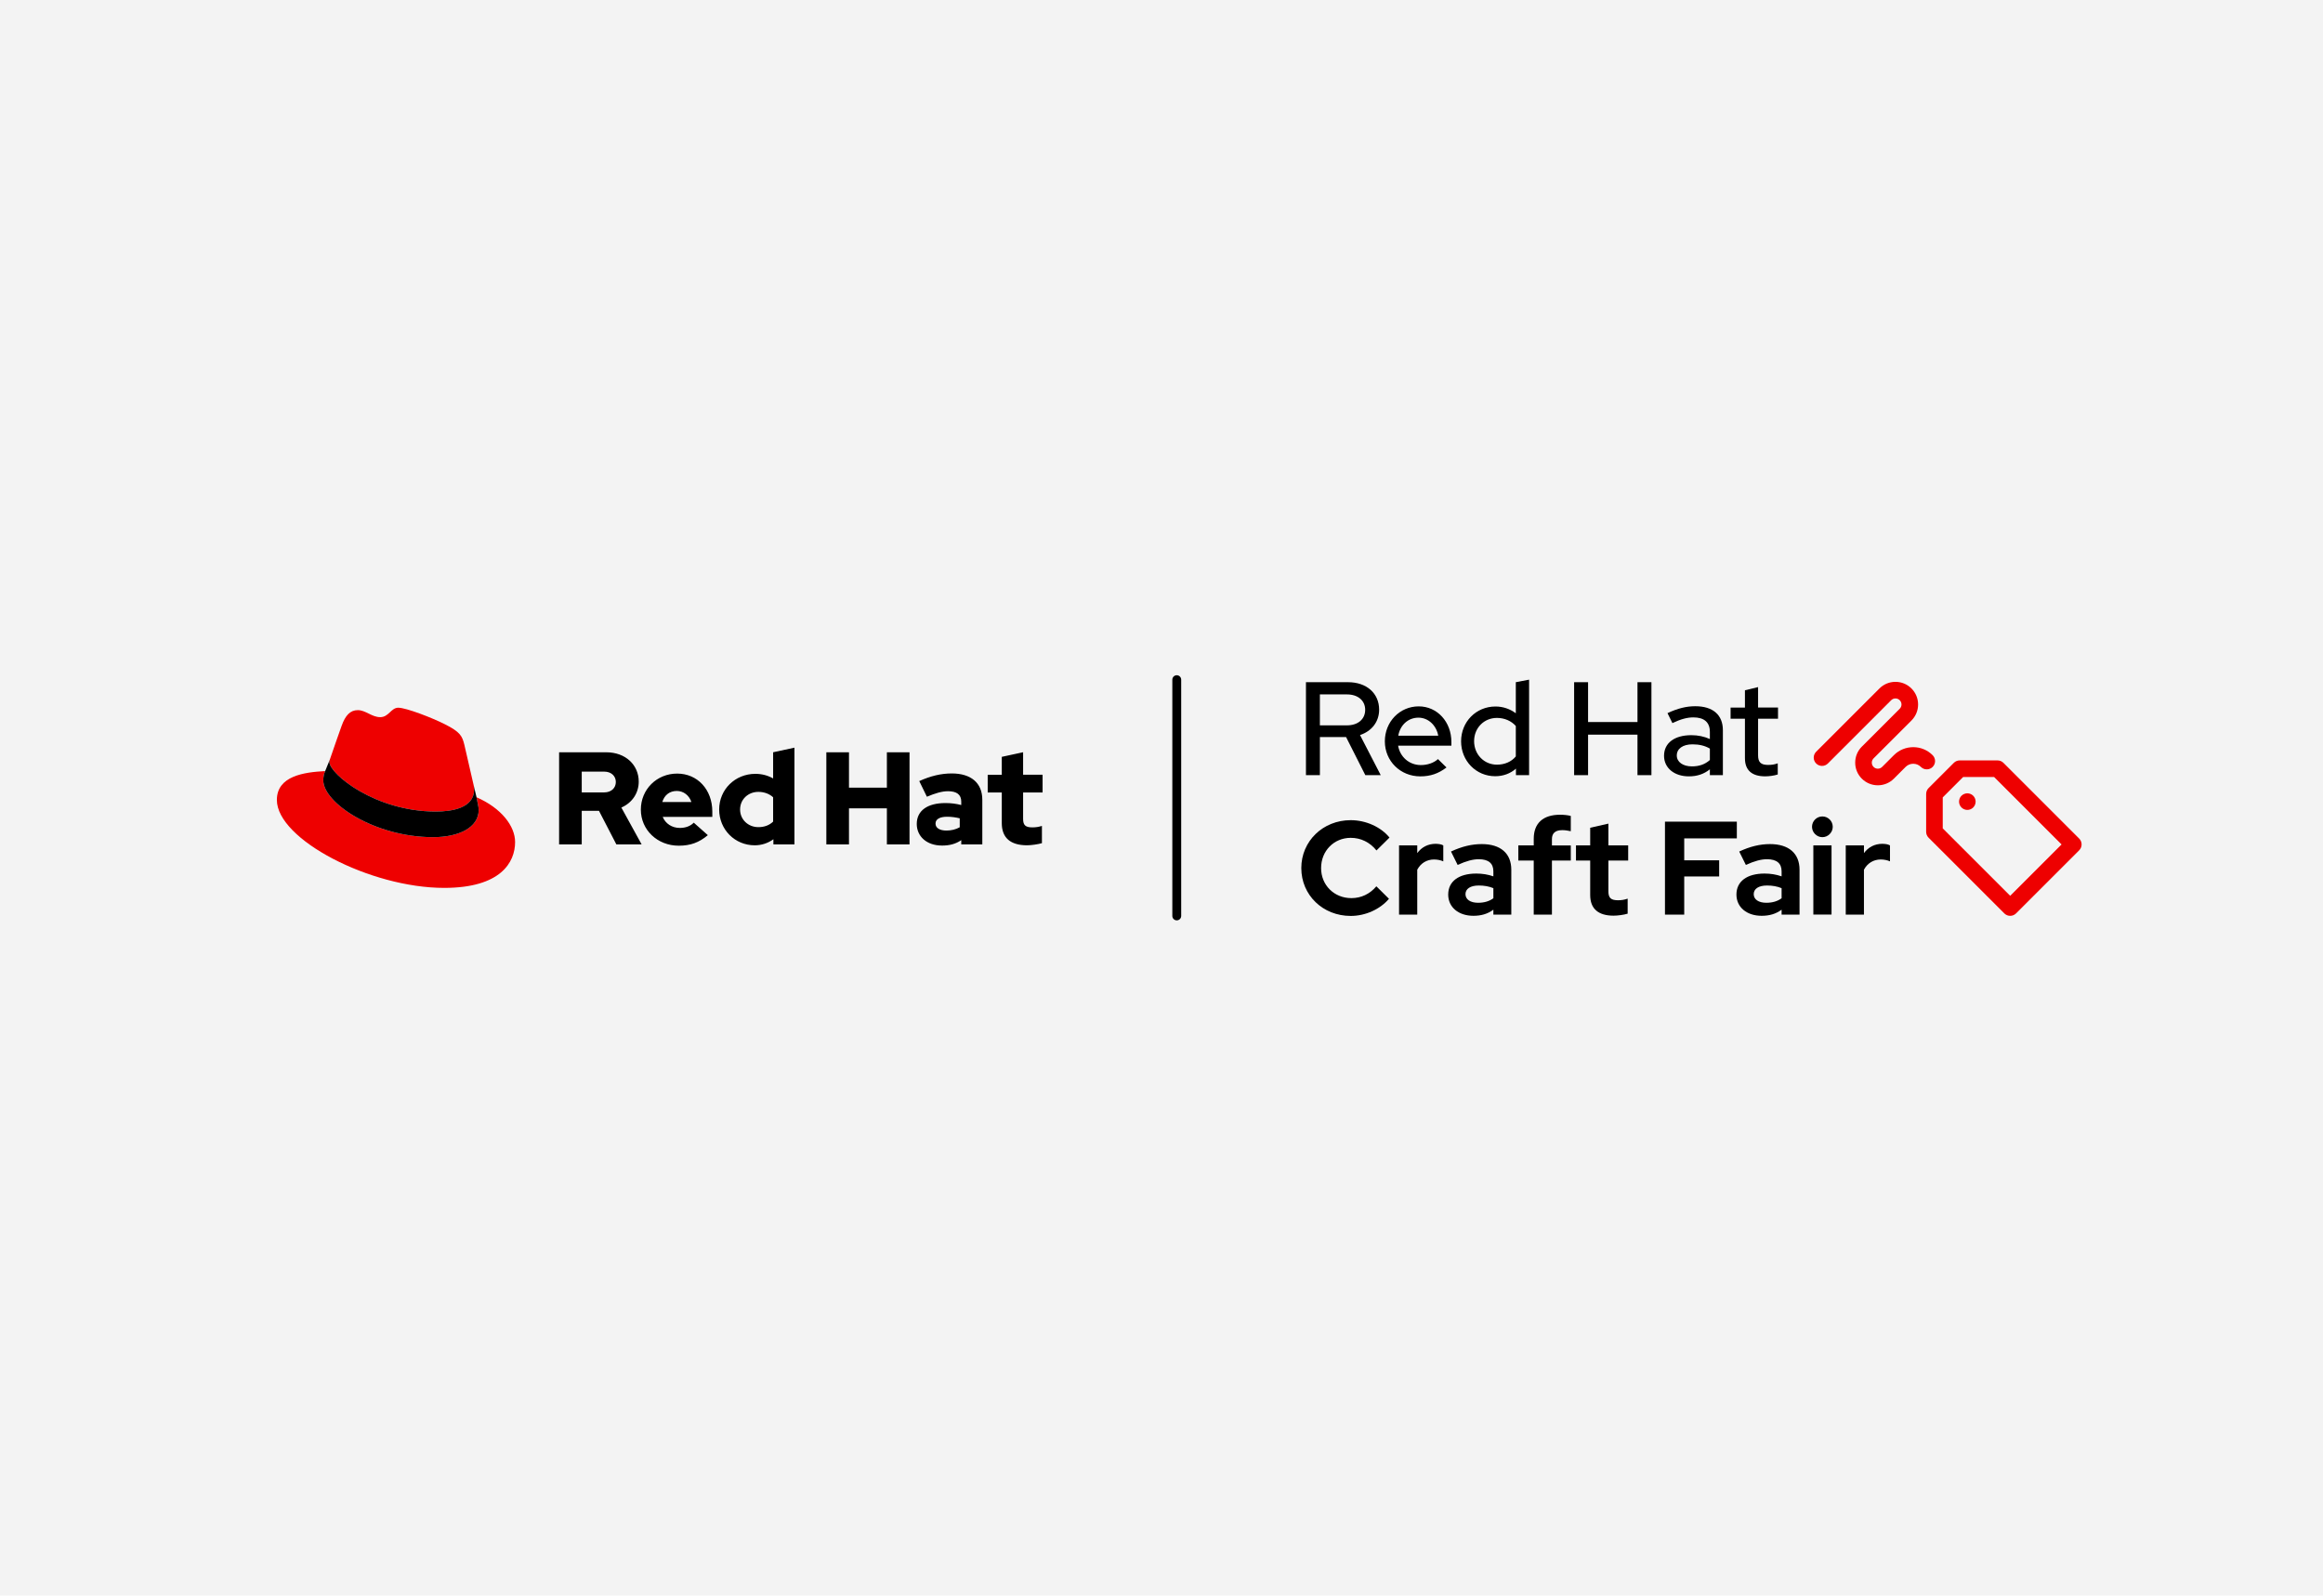 <?xml version="1.0" encoding="UTF-8"?><svg id="uuid-e9b8ebcb-6897-4f6b-b316-8477bd875062" xmlns="http://www.w3.org/2000/svg" viewBox="0 0 262 180"><defs><style>.uuid-8ffeb396-546d-4ed4-b1b6-23f829729526{fill:#f3f3f3;}.uuid-9d1a5d83-84de-422a-9bb7-9a73c8bb9416{fill:#e00;}</style></defs><rect class="uuid-8ffeb396-546d-4ed4-b1b6-23f829729526" width="262" height="180"/><path d="m147.291,76.959h4.749c2.097,0,3.506,1.259,3.506,3.101,0,1.363-.839,2.427-2.157,2.861l2.337,4.525h-1.738l-2.172-4.3h-2.951v4.3h-1.573v-10.487Zm4.629,4.869c1.228,0,2.052-.689,2.052-1.753,0-1.049-.824-1.738-2.052-1.738h-3.056v3.491h3.056Z"/><path d="m156.19,83.626c0-2.202,1.678-3.94,3.82-3.94,2.097,0,3.685,1.753,3.685,4.015v.42h-6.008c.21,1.259,1.243,2.187,2.562,2.187.749,0,1.453-.24,1.933-.674l.959.944c-.899.689-1.813,1.004-2.951,1.004-2.247,0-4-1.723-4-3.955Zm6.023-.629c-.21-1.169-1.124-2.037-2.232-2.037-1.154,0-2.067.824-2.277,2.037h4.509Z"/><path d="m164.789,83.626c0-2.202,1.693-3.925,3.88-3.925.839,0,1.633.27,2.292.764v-3.506l1.498-.285v10.772h-1.483v-.734c-.629.554-1.438.854-2.337.854-2.157,0-3.85-1.723-3.85-3.94Zm6.172,1.708v-3.431c-.494-.569-1.273-.914-2.127-.914-1.453,0-2.577,1.124-2.577,2.622s1.124,2.652,2.577,2.652c.869,0,1.633-.33,2.127-.929Z"/><path d="m177.538,76.959h1.573v4.495h5.573v-4.495h1.573v10.487h-1.573v-4.569h-5.573v4.569h-1.573v-10.487Z"/><path d="m187.68,85.258c0-1.438,1.169-2.322,3.086-2.322.734,0,1.453.15,2.082.435v-.809c0-1.079-.644-1.633-1.858-1.633-.704,0-1.423.195-2.367.644l-.554-1.124c1.154-.539,2.127-.779,3.131-.779,1.992,0,3.116.974,3.116,2.712v5.064h-1.468v-.659c-.674.539-1.438.794-2.367.794-1.648,0-2.802-.944-2.802-2.322Zm3.146,1.199c.809,0,1.468-.225,2.022-.719v-1.289c-.569-.33-1.199-.479-1.963-.479-1.094,0-1.768.494-1.768,1.258,0,.734.689,1.229,1.708,1.229Z"/><path d="m196.803,85.558v-4.48h-1.618v-1.258h1.618v-1.948l1.483-.36v2.307h2.247v1.258h-2.247v4.135c0,.779.315,1.079,1.124,1.079.42,0,.719-.045,1.094-.18v1.258c-.405.135-.989.21-1.423.21-1.483,0-2.277-.689-2.277-2.022Z"/><path d="m146.767,97.932c0-3.041,2.442-5.408,5.573-5.408,1.708,0,3.401.764,4.375,1.963l-1.468,1.453c-.749-.929-1.768-1.423-2.906-1.423-1.888,0-3.341,1.468-3.341,3.416,0,1.918,1.468,3.386,3.416,3.386,1.109,0,2.082-.464,2.817-1.333l1.423,1.408c-1.004,1.184-2.652,1.933-4.315,1.933-3.146,0-5.573-2.352-5.573-5.393Z"/><path d="m157.793,95.371h2.052v.869c.494-.674,1.213-1.049,2.082-1.049.42.015.644.06.854.18v1.798c-.3-.135-.674-.21-1.049-.21-.809,0-1.498.42-1.888,1.154v5.064h-2.052v-7.805Z"/><path d="m163.336,100.914c0-1.483,1.184-2.367,3.176-2.367.674,0,1.318.105,1.918.315v-.569c0-.899-.554-1.363-1.648-1.363-.659,0-1.393.195-2.382.644l-.749-1.513c1.228-.569,2.337-.839,3.476-.839,2.112,0,3.326,1.049,3.326,2.891v5.064h-2.023v-.554c-.644.479-1.378.689-2.247.689-1.693,0-2.847-.974-2.847-2.397Zm3.371.929c.674,0,1.258-.165,1.723-.509v-1.139c-.509-.21-1.049-.3-1.648-.3-.944,0-1.498.375-1.498.974s.554.974,1.423.974Z"/><path d="m172.983,97.079h-1.738v-1.708h1.738v-.749c0-1.753,1.049-2.711,2.966-2.711.42,0,.884.045,1.213.135v1.723c-.375-.075-.629-.12-.959-.12-.779,0-1.168.33-1.168,1.019v.704h2.127v1.708h-2.127v6.097h-2.053v-6.097Z"/><path d="m179.35,100.974v-3.895h-1.603v-1.708h1.603v-1.992l2.053-.465v2.457h2.232v1.708h-2.232v3.476c0,.734.285,1.004,1.079,1.004.39,0,.689-.045,1.094-.18v1.693c-.434.135-1.139.225-1.588.225-1.738,0-2.637-.794-2.637-2.322Z"/><path d="m187.784,92.689h8.105v1.888h-5.933v2.472h3.94v1.828h-3.94v4.3h-2.172v-10.487Z"/><path d="m195.844,100.914c0-1.483,1.184-2.367,3.176-2.367.674,0,1.318.105,1.918.315v-.569c0-.899-.554-1.363-1.648-1.363-.659,0-1.393.195-2.382.644l-.749-1.513c1.228-.569,2.337-.839,3.476-.839,2.112,0,3.326,1.049,3.326,2.891v5.064h-2.022v-.554c-.644.479-1.378.689-2.247.689-1.693,0-2.847-.974-2.847-2.397Zm3.371.929c.674,0,1.258-.165,1.723-.509v-1.139c-.509-.21-1.049-.3-1.648-.3-.944,0-1.498.375-1.498.974s.554.974,1.423.974Z"/><path d="m204.368,93.273c0-.644.524-1.169,1.169-1.169.644,0,1.169.524,1.169,1.169,0,.629-.524,1.169-1.169,1.169-.644,0-1.169-.539-1.169-1.169Zm.15,2.097h2.052v7.805h-2.052v-7.805Z"/><path d="m208.174,95.371h2.052v.869c.494-.674,1.214-1.049,2.082-1.049.42.015.644.06.854.18v1.798c-.3-.135-.674-.21-1.049-.21-.809,0-1.498.42-1.888,1.154v5.064h-2.052v-7.805Z"/><path class="uuid-9d1a5d83-84de-422a-9bb7-9a73c8bb9416" d="m211.793,88.589c-.682,0-1.324-.266-1.806-.748s-.748-1.124-.748-1.806.266-1.324.748-1.806l4.274-4.274c.129-.129.2-.3.2-.482s-.071-.353-.2-.482c-.266-.266-.698-.266-.964,0l-7.137,7.137c-.365.366-.959.366-1.324,0-.366-.366-.366-.958,0-1.324l7.137-7.137c.482-.482,1.124-.748,1.806-.748s1.324.266,1.806.748.748,1.124.748,1.806-.266,1.324-.748,1.806l-4.274,4.274c-.266.266-.266.698,0,.964.266.266.698.266.964,0l1.324-1.324c.584-.584,1.361-.906,2.187-.906.826,0,1.603.322,2.187.906.366.366.366.958,0,1.324-.365.366-.959.366-1.324,0-.231-.231-.537-.358-.863-.358s-.633.127-.863.358l-1.324,1.324c-.482.482-1.124.748-1.806.748Z"/><path class="uuid-9d1a5d83-84de-422a-9bb7-9a73c8bb9416" d="m226.719,103.316c-.24,0-.479-.091-.662-.274l-8.542-8.542c-.176-.176-.274-.414-.274-.662v-4.271c0-.248.099-.486.274-.662l2.848-2.848c.176-.176.414-.274.662-.274h4.271c.248,0,.486.099.662.274l8.542,8.542c.366.366.366.958,0,1.324l-7.119,7.119c-.183.183-.422.274-.662.274Zm-7.606-9.866l7.606,7.606,5.794-5.794-7.606-7.606h-3.495l-2.299,2.299v3.495Z"/><path class="uuid-9d1a5d83-84de-422a-9bb7-9a73c8bb9416" d="m221.887,91.368c-.245,0-.487-.101-.661-.275s-.275-.416-.275-.661c0-.062.006-.123.019-.183.011-.06.03-.12.052-.176.024-.056.052-.11.086-.161.036-.051.075-.099.118-.142.043-.043.09-.082.142-.116.051-.034.105-.064.161-.086.056-.024.116-.041.176-.054.12-.025.245-.025.365,0,.06.013.118.03.176.054.056.022.11.052.161.086.05.034.099.073.142.116.043.043.082.092.116.142.034.05.062.105.086.161.022.056.041.116.052.176.013.06.019.122.019.183,0,.245-.099.487-.273.661s-.416.275-.663.275Z"/><path class="uuid-9d1a5d83-84de-422a-9bb7-9a73c8bb9416" d="m53.744,89.939c.244,1.156.244,1.278.244,1.43,0,1.978-2.222,3.073-5.142,3.073-6.603,0-12.385-3.864-12.385-6.42,0-.396.091-.761.213-1.035-2.374.122-5.447.548-5.447,3.256,0,4.443,10.529,9.92,18.866,9.92,6.39,0,8.003-2.891,8.003-5.173,0-1.796-1.552-3.834-4.351-5.051m-4.595,1.613c1.765,0,4.321-.365,4.321-2.465,0-.164-.005-.323-.044-.483l-1.051-4.568c-.244-1.004-.457-1.461-2.221-2.343-1.369-.7-4.351-1.856-5.234-1.856-.822,0-1.065,1.065-2.039,1.065-.943,0-1.643-.791-2.525-.791-.852,0-1.4.578-1.826,1.765,0,0-1.187,3.347-1.339,3.834-.03.091-.031.194-.031.274,0,1.301,5.123,5.568,11.99,5.568"/><path d="m53.744,89.939c.244,1.156.244,1.278.244,1.43,0,1.978-2.222,3.073-5.142,3.073-6.603,0-12.385-3.864-12.385-6.42,0-.396.091-.761.213-1.035l.517-1.278c-.03.091-.031.194-.031.274,0,1.301,5.123,5.568,11.99,5.568,1.765,0,4.321-.365,4.321-2.465,0-.164-.005-.323-.044-.483l.318,1.335h0Z"/><path d="m63.059,95.256h2.553v-3.785h1.945l1.959,3.785h2.85l-2.286-4.156c1.232-.534,1.96-1.648,1.96-2.924,0-1.87-1.47-3.31-3.667-3.31h-5.314v10.391h0Zm5.077-8.209c.846,0,1.321.534,1.321,1.173,0,.638-.475,1.173-1.321,1.173h-2.524v-2.346h2.524Zm4.142,4.29c0,2.286,1.87,4.067,4.275,4.067,1.321,0,2.286-.356,3.281-1.188l-1.588-1.41c-.371.386-.92.594-1.574.594-.891,0-1.618-.49-1.93-1.247h5.596v-.594c0-2.494-1.677-4.29-3.963-4.29-2.301,0-4.097,1.781-4.097,4.067m4.053-2.108c.757,0,1.395.49,1.648,1.247h-3.281c.238-.787.831-1.247,1.633-1.247m10.896,6.027h2.375v-10.911l-2.405.52v2.954c-.594-.341-1.277-.52-2.004-.52-2.286,0-4.082,1.767-4.082,4.023,0,2.256,1.767,4.038,4.008,4.038.772,0,1.499-.238,2.108-.683v.579h0Zm-3.756-3.934c0-1.128.891-1.989,2.063-1.989.653,0,1.247.223,1.663.609v2.746c-.431.416-.995.623-1.663.623-1.158,0-2.063-.861-2.063-1.989m9.729,3.934h2.553v-4.067h4.275v4.067h2.553v-10.391h-2.553v3.993h-4.275v-3.993h-2.553v10.391h0Zm13.049.134c.846,0,1.529-.178,2.167-.609v.475h2.375v-5.032c0-1.915-1.292-2.969-3.444-2.969-1.202,0-2.39.282-3.667.861l.861,1.766c.92-.386,1.692-.623,2.375-.623.995,0,1.499.386,1.499,1.173v.386c-.564-.148-1.158-.223-1.781-.223-2.019,0-3.236.846-3.236,2.36,0,1.381,1.098,2.435,2.85,2.435m-.734-2.479c0-.52.52-.772,1.306-.772.519,0,.995.074,1.425.178v1.009c-.445.252-.965.371-1.499.371-.772,0-1.232-.297-1.232-.787m7.473-.045c0,1.677,1.01,2.494,2.85,2.494.445,0,1.217-.104,1.678-.238v-1.945c-.401.119-.698.163-1.084.163-.757,0-1.039-.238-1.039-.95v-2.984h2.197v-2.004h-2.197v-2.538l-2.405.52v2.019h-1.588v2.004h1.588v3.459h0Z"/><path d="m132.721,103.826c-.276,0-.5-.224-.5-.5v-26.652c0-.276.224-.5.5-.5s.5.224.5.5v26.652c0,.276-.224.5-.5.5Z"/></svg>